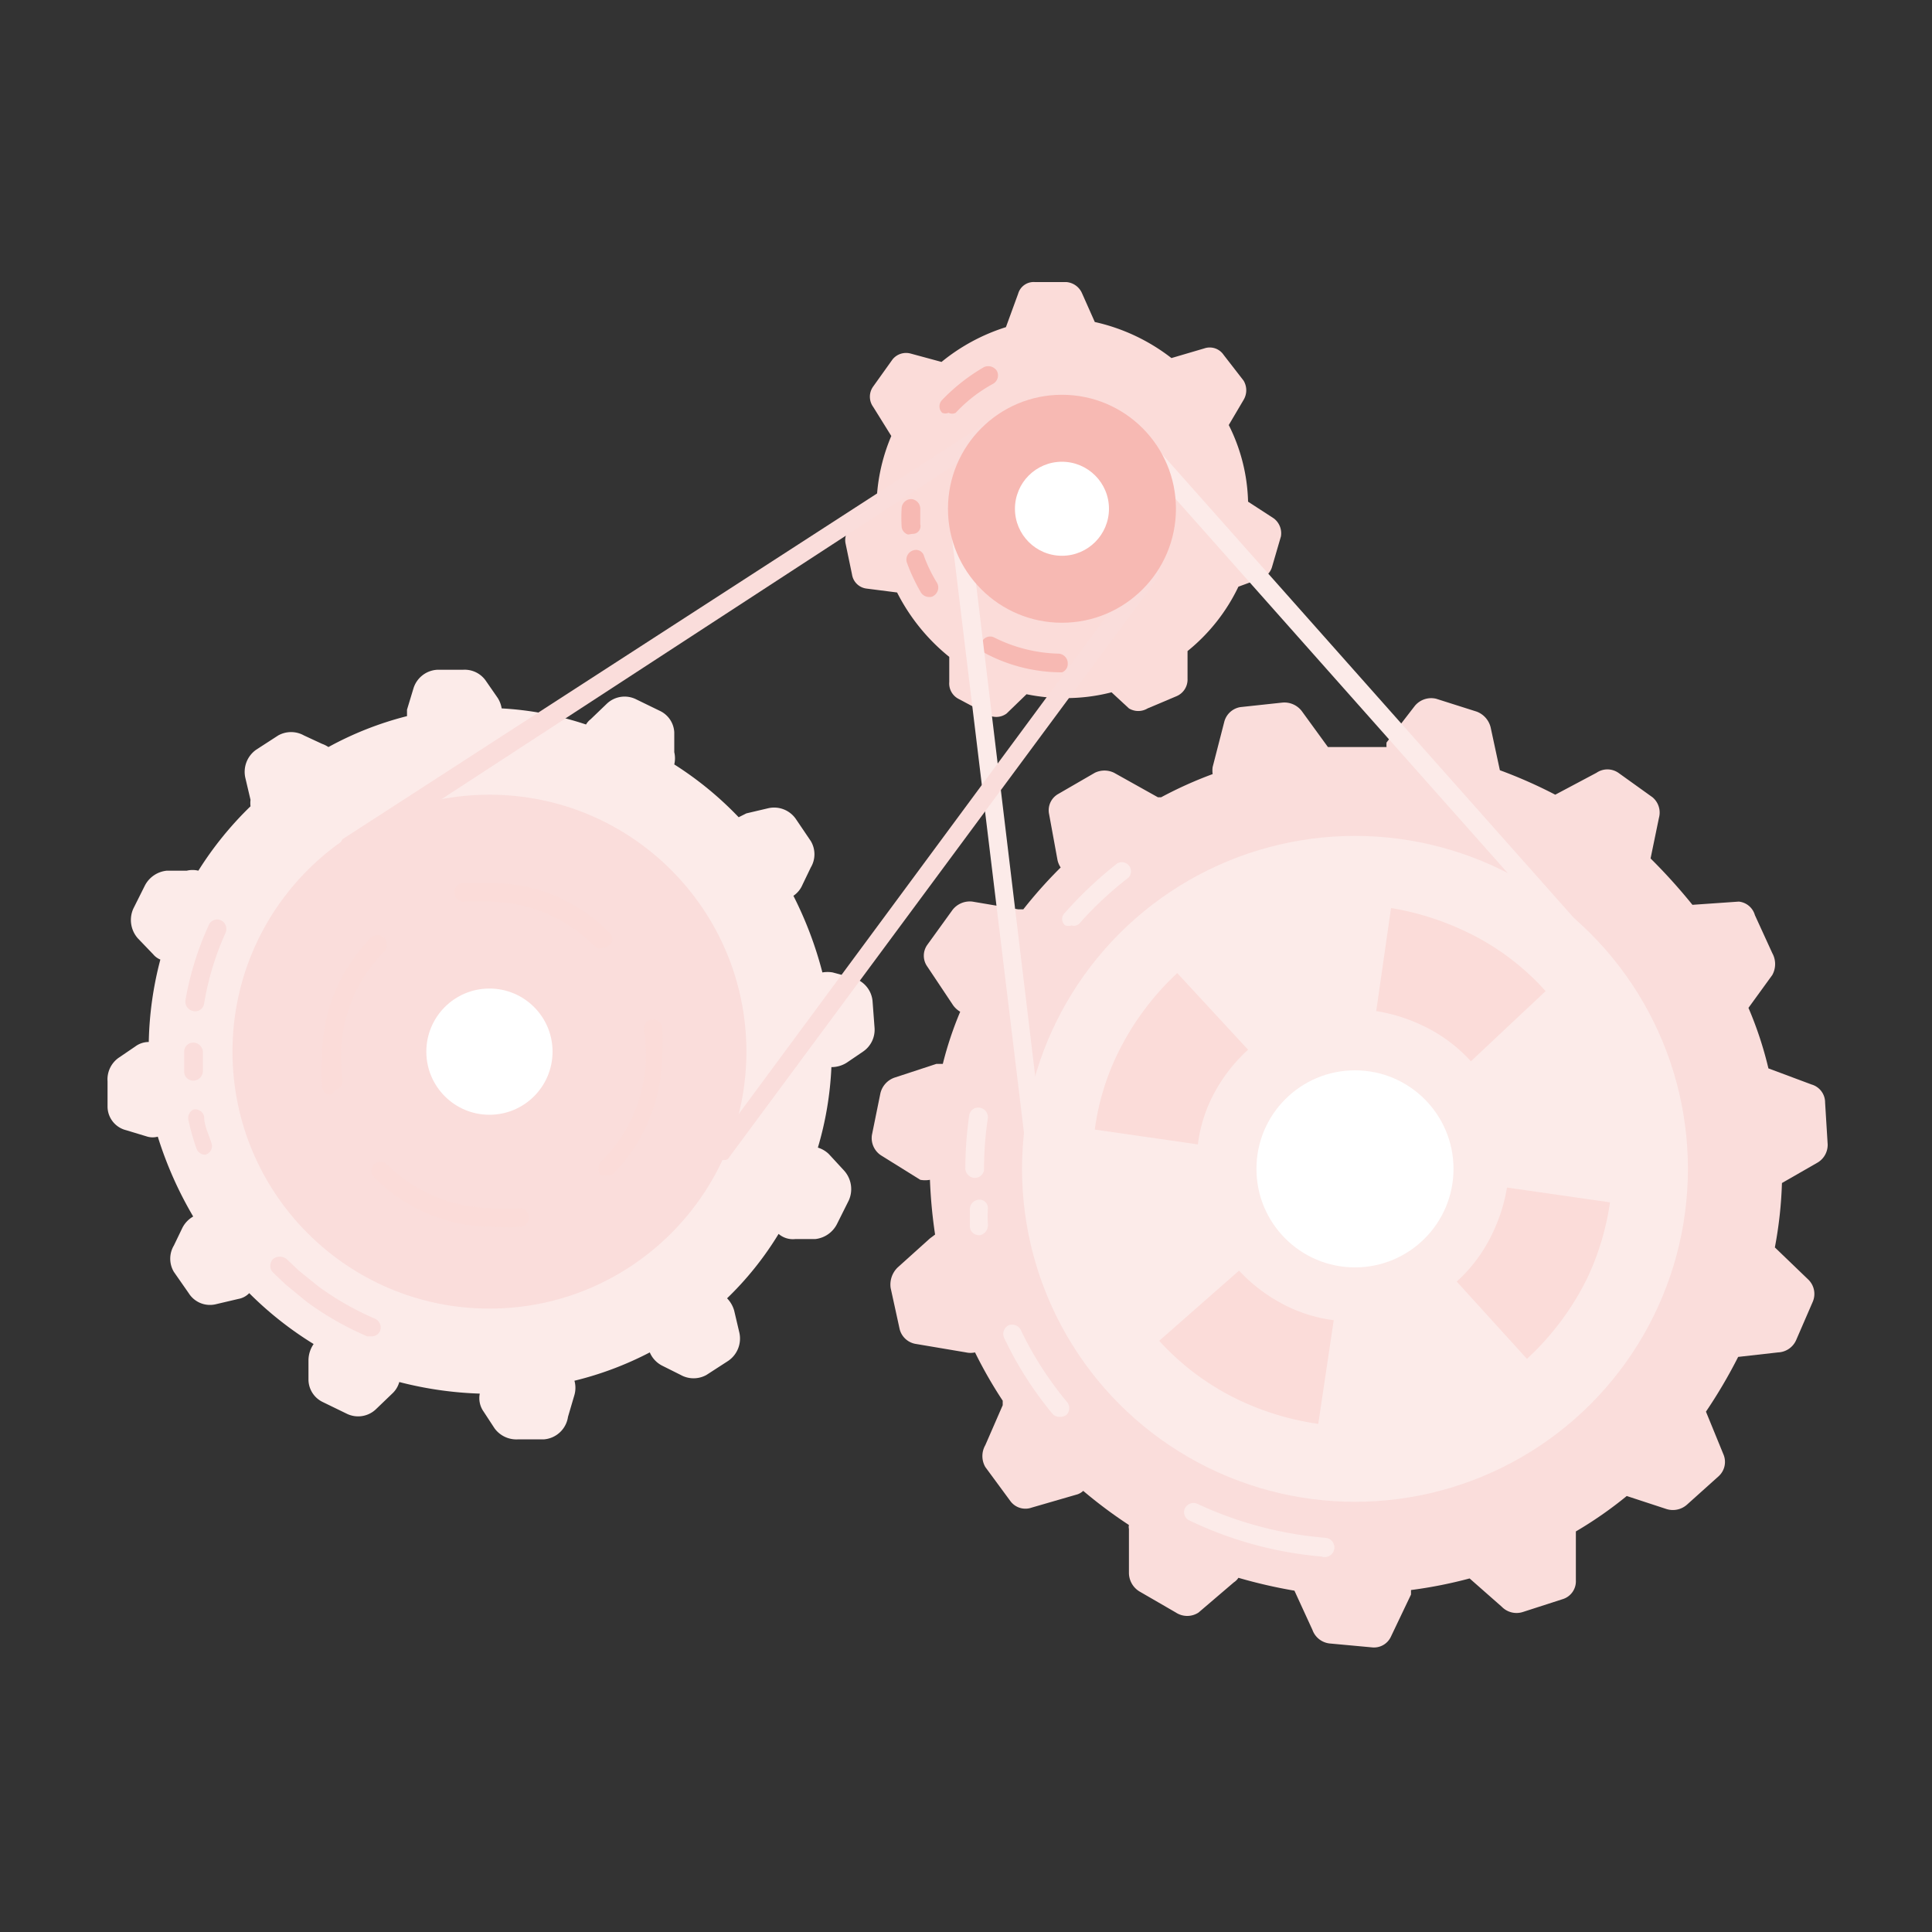 <svg id="Layer_1" data-name="Layer 1" xmlns="http://www.w3.org/2000/svg" viewBox="0 0 30 30"><rect x="0" y="0" width="30" height="30" fill="#333333" stroke="none"/><defs><style>.cls-1{fill:#fcebe9;}.cls-2{fill:#fadddb;}.cls-3{fill:#fbdcd9;}.cls-4{fill:#f7b9b3;}.cls-5{fill:#fff;}</style></defs><title>Strativ_Icons_Variations</title><path class="cls-1" d="M13.55,15.56a.41.41,0,0,0-.29-.37l-.33-.09a.47.47,0,0,0-.16,0,5.85,5.85,0,0,0-.45-1.19.39.39,0,0,0,.14-.17l.13-.27a.4.4,0,0,0,0-.41l-.23-.34a.41.41,0,0,0-.43-.17l-.34.08-.12.06a5.33,5.33,0,0,0-1-.82.41.41,0,0,0,0-.19l0-.31a.39.39,0,0,0-.22-.33l-.37-.18a.4.4,0,0,0-.46.07l-.25.24a.27.27,0,0,0-.07.08A5,5,0,0,0,7.79,11a.44.44,0,0,0-.06-.16l-.18-.26a.4.4,0,0,0-.36-.18l-.4,0a.41.41,0,0,0-.37.29l-.1.33s0,.07,0,.1a5.17,5.17,0,0,0-1.22.48A.47.47,0,0,0,5,11.55l-.28-.13a.41.41,0,0,0-.4,0l-.34.22a.42.42,0,0,0-.17.44l.08.34a.42.42,0,0,0,0,.1,5.35,5.35,0,0,0-.81,1,.38.38,0,0,0-.18,0l-.31,0a.43.43,0,0,0-.34.23l-.18.36a.43.43,0,0,0,.07.46l.24.25a.28.28,0,0,0,.11.08,5.42,5.42,0,0,0-.18,1.28.35.35,0,0,0-.21.07l-.25.17a.41.41,0,0,0-.18.37l0,.4a.38.38,0,0,0,.29.36l.33.1a.3.3,0,0,0,.16,0A5.92,5.92,0,0,0,3,18.89a.42.42,0,0,0-.17.18l-.13.27a.4.4,0,0,0,0,.41l.23.33a.39.39,0,0,0,.43.17l.34-.08a.31.31,0,0,0,.17-.09,5.43,5.43,0,0,0,1,.79.45.45,0,0,0-.08.26l0,.3a.39.39,0,0,0,.22.34l.37.18a.4.4,0,0,0,.46-.07l.25-.24a.38.38,0,0,0,.11-.18,5.71,5.71,0,0,0,1.25.18.36.36,0,0,0,.06.28l.17.26a.42.42,0,0,0,.37.17l.4,0A.41.41,0,0,0,8.82,22l.1-.34a.41.41,0,0,0,0-.22A5.18,5.18,0,0,0,10.09,21a.41.41,0,0,0,.2.21l.28.14a.41.41,0,0,0,.4,0l.34-.22a.42.42,0,0,0,.17-.44l-.08-.34a.45.45,0,0,0-.11-.19,5,5,0,0,0,.8-1,.34.34,0,0,0,.26.08l.31,0A.43.43,0,0,0,13,19l.18-.36a.43.43,0,0,0-.07-.46l-.24-.26a.42.42,0,0,0-.17-.1,5.19,5.19,0,0,0,.21-1.25.44.44,0,0,0,.24-.07l.25-.17a.41.41,0,0,0,.18-.37Z"/><path class="cls-2" d="M28.34,17.12a.29.29,0,0,0-.21-.28l-.67-.25h0a5.75,5.75,0,0,0-.31-.94l.37-.51a.35.35,0,0,0,0-.34l-.27-.59A.29.29,0,0,0,27,14l-.72.05h0a8.8,8.8,0,0,0-.65-.72l.13-.63a.31.31,0,0,0-.1-.32L25.13,12a.3.3,0,0,0-.34,0l-.64.34,0,0a7.45,7.45,0,0,0-.86-.38l-.14-.65a.35.35,0,0,0-.22-.26l-.63-.2a.33.33,0,0,0-.33.11l-.44.57a.43.43,0,0,0,0,.07l-.41,0-.5,0v0l-.4-.55a.34.34,0,0,0-.31-.14l-.65.07a.31.31,0,0,0-.25.23l-.18.7a.41.41,0,0,0,0,.11,6.33,6.33,0,0,0-.8.36l-.05,0L17.3,12A.34.34,0,0,0,17,12l-.57.33a.29.29,0,0,0-.14.31l.13.71a.33.33,0,0,0,.05.12,7.09,7.09,0,0,0-.58.65l-.08,0L15.1,14a.34.34,0,0,0-.31.13l-.39.54a.29.29,0,0,0,0,.34l.4.6a.36.36,0,0,0,.11.1,5.5,5.5,0,0,0-.27.81l-.1,0-.64.21a.34.34,0,0,0-.23.25l-.13.64a.32.32,0,0,0,.14.32l.61.38a.42.42,0,0,0,.15,0,7.66,7.66,0,0,0,.08.85l-.08.06-.5.45a.37.37,0,0,0-.11.32l.14.64a.31.31,0,0,0,.26.23L15,21a.32.32,0,0,0,.14,0,6.93,6.93,0,0,0,.43.75l0,.07-.27.62a.34.34,0,0,0,0,.34l.39.53a.29.29,0,0,0,.33.1l.69-.2a.24.24,0,0,0,.11-.06,7.27,7.27,0,0,0,.71.53.13.13,0,0,0,0,.06v.68a.34.34,0,0,0,.16.29l.57.33a.32.32,0,0,0,.35,0l.55-.47a.23.23,0,0,0,.07-.07,7.88,7.88,0,0,0,.87.2,0,0,0,0,1,0,0l.28.61a.32.32,0,0,0,.27.21l.65.06a.29.29,0,0,0,.3-.17l.31-.65,0-.07a7,7,0,0,0,.91-.18h0l.5.44a.32.32,0,0,0,.33.08l.62-.2a.29.29,0,0,0,.2-.29l0-.71s0,0,0-.05a6.19,6.19,0,0,0,.79-.55l.61.2a.33.33,0,0,0,.33-.07l.49-.44a.3.3,0,0,0,.07-.34l-.27-.66v0a7.9,7.9,0,0,0,.5-.85l.62-.07a.32.32,0,0,0,.28-.19l.26-.6a.31.31,0,0,0-.07-.34l-.52-.5h0a6.38,6.38,0,0,0,.11-1l.54-.31a.32.32,0,0,0,.17-.29Z"/><path class="cls-3" d="M19.78,8.05l-.4-.26a2.79,2.79,0,0,0-.3-1.19l.23-.39a.29.29,0,0,0,0-.3L19,5.51a.26.26,0,0,0-.3-.1l-.51.15A3,3,0,0,0,17,5l-.2-.45a.29.29,0,0,0-.24-.17h-.49a.25.25,0,0,0-.26.18l-.19.52a3,3,0,0,0-1,.54l-.48-.13a.27.27,0,0,0-.28.09L13.56,6a.27.27,0,0,0,0,.32l.28.45a2.87,2.87,0,0,0-.23,1.14v0l-.37.26a.26.26,0,0,0-.11.27l.1.48a.26.26,0,0,0,.23.22l.47.06a3.06,3.06,0,0,0,.81,1l0,.39a.27.27,0,0,0,.14.26l.43.23a.27.27,0,0,0,.32,0l.31-.3a2.91,2.91,0,0,0,.6.06,2.84,2.84,0,0,0,.72-.09l.27.25a.28.28,0,0,0,.29,0l.45-.19a.28.28,0,0,0,.17-.27l0-.43a2.88,2.88,0,0,0,.79-1L19.53,9a.28.28,0,0,0,.22-.19l.14-.48A.29.29,0,0,0,19.78,8.05Z"/><path class="cls-1" d="M24.43,14.63a.13.13,0,0,1-.11-.05L17.76,7.19A.15.15,0,0,1,18,7l6.56,7.39a.16.16,0,0,1,0,.21A.14.14,0,0,1,24.43,14.63Z"/><path class="cls-4" d="M14.73,6.41a.13.13,0,0,1-.1,0,.14.14,0,0,1,0-.2,2.93,2.93,0,0,1,.65-.51.16.16,0,0,1,.2.06.15.15,0,0,1-.06.2,2.26,2.26,0,0,0-.58.45A.12.12,0,0,1,14.73,6.41Z"/><path class="cls-4" d="M14.1,8.3A.14.14,0,0,1,14,8.17a2.45,2.45,0,0,1,0-.27.15.15,0,0,1,.15-.15.15.15,0,0,1,.14.15c0,.08,0,.16,0,.24a.12.12,0,0,1-.12.15Z"/><path class="cls-4" d="M14.43,9.27a.15.15,0,0,1-.13-.07,2.86,2.86,0,0,1-.22-.47.15.15,0,0,1,.09-.18.13.13,0,0,1,.18.09,2.22,2.22,0,0,0,.2.41.15.15,0,0,1-.05.2A.1.1,0,0,1,14.43,9.27Z"/><path class="cls-4" d="M16.49,10.44a2.54,2.54,0,0,1-1.18-.29.14.14,0,0,1-.06-.19.14.14,0,0,1,.19-.06,2.35,2.35,0,0,0,1,.25.15.15,0,0,1,.14.15A.14.14,0,0,1,16.49,10.44Z"/><path class="cls-1" d="M16.05,17.8a.15.15,0,0,1-.14-.13L14.73,7.93a.15.15,0,0,1,.29,0l1.17,9.74a.14.14,0,0,1-.12.16Z"/><path class="cls-2" d="M3,15.7H3a.15.15,0,0,1-.12-.17,4.73,4.73,0,0,1,.36-1.16.14.14,0,0,1,.19-.08.15.15,0,0,1,.07.2,4.44,4.44,0,0,0-.33,1.09A.14.14,0,0,1,3,15.7Z"/><path class="cls-2" d="M3,16.78a.14.14,0,0,1-.14-.13c0-.11,0-.21,0-.32A.14.14,0,0,1,3,16.19a.15.15,0,0,1,.15.14c0,.1,0,.2,0,.3a.15.15,0,0,1-.14.15Z"/><path class="cls-2" d="M3.18,17.93a.14.14,0,0,1-.13-.1,3.31,3.31,0,0,1-.12-.42A.15.15,0,0,1,3,17.23a.14.14,0,0,1,.17.11c0,.14.07.27.11.4a.14.14,0,0,1-.09.19Z"/><path class="cls-2" d="M5.76,20.75H5.7a4.75,4.75,0,0,1-.93-.53l-.33-.27-.2-.19a.15.15,0,0,1,0-.21.17.17,0,0,1,.21,0l.19.18.31.25a4.53,4.53,0,0,0,.88.5.15.15,0,0,1,.07.19A.14.14,0,0,1,5.76,20.75Z"/><path class="cls-1" d="M16.64,14.37a.18.18,0,0,1-.1,0,.13.13,0,0,1,0-.2,6.05,6.05,0,0,1,.78-.74.14.14,0,0,1,.2,0,.14.14,0,0,1,0,.2,5.51,5.51,0,0,0-.75.7A.12.12,0,0,1,16.64,14.37Z"/><path class="cls-1" d="M15.14,18.29a.15.15,0,0,1-.15-.14,5.69,5.69,0,0,1,.06-.83.14.14,0,0,1,.16-.12.15.15,0,0,1,.13.16,5.25,5.25,0,0,0-.06.79A.14.14,0,0,1,15.14,18.29Z"/><path class="cls-1" d="M15.2,19.18a.14.14,0,0,1-.14-.13l0-.26a.15.15,0,0,1,.13-.16.13.13,0,0,1,.15.13,2.17,2.17,0,0,0,0,.25.16.16,0,0,1-.12.17Z"/><path class="cls-1" d="M16.45,22a.14.14,0,0,1-.11-.05,5.61,5.61,0,0,1-.75-1.18.15.15,0,0,1,.07-.19.15.15,0,0,1,.19.07,5.37,5.37,0,0,0,.71,1.11.15.15,0,0,1,0,.21A.16.16,0,0,1,16.45,22Z"/><path class="cls-1" d="M20.52,24.17h0a5.91,5.91,0,0,1-2.05-.56.14.14,0,0,1-.07-.19.15.15,0,0,1,.19-.07,5.83,5.83,0,0,0,2,.53.15.15,0,0,1,.13.16A.15.15,0,0,1,20.52,24.17Z"/><path class="cls-2" d="M5.44,13.3a.13.13,0,0,1-.12-.07.16.16,0,0,1,0-.2L15.54,6.42a.16.16,0,0,1,.2,0,.15.15,0,0,1,0,.2L5.52,13.28Z"/><path class="cls-2" d="M11.18,18a.11.11,0,0,1-.08,0,.14.14,0,0,1,0-.2l6.65-9a.15.15,0,0,1,.21,0,.15.15,0,0,1,0,.2l-6.66,9A.14.14,0,0,1,11.18,18Z"/><circle class="cls-1" cx="21.04" cy="18.15" r="5.17"/><circle class="cls-5" cx="21.04" cy="18.15" r="1.53"/><path class="cls-3" d="M17,17.54l1.6.23a2.31,2.31,0,0,1,.21-.71,2.53,2.53,0,0,1,.57-.76l-1.1-1.19a4.26,4.26,0,0,0-.93,1.26A3.84,3.84,0,0,0,17,17.54Z"/><path class="cls-3" d="M20.47,22.11l.24-1.61a2.31,2.31,0,0,1-.71-.21,2.54,2.54,0,0,1-.76-.56L18,20.82a4,4,0,0,0,1.26.93A4.27,4.27,0,0,0,20.47,22.11Z"/><path class="cls-3" d="M25,18.67l-1.6-.23a2.58,2.58,0,0,1-.22.7,2.38,2.38,0,0,1-.56.76l1.09,1.2a4.24,4.24,0,0,0,.94-1.26A4.14,4.14,0,0,0,25,18.67Z"/><path class="cls-3" d="M21.6,14.1l-.23,1.6a2.65,2.65,0,0,1,.71.22,2.38,2.38,0,0,1,.76.56L24,15.39a3.89,3.89,0,0,0-1.25-.93A4.33,4.33,0,0,0,21.6,14.1Z"/><circle class="cls-2" cx="7.6" cy="16.33" r="3.99"/><circle class="cls-5" cx="7.6" cy="16.33" r="0.98"/><path class="cls-3" d="M9.36,14.72a.13.13,0,0,1-.1,0A2.33,2.33,0,0,0,7.6,14l-.38,0a.14.14,0,0,1-.16-.12.15.15,0,0,1,.12-.17l.42,0a2.58,2.58,0,0,1,1.86.77.13.13,0,0,1,0,.2A.13.13,0,0,1,9.36,14.72Z"/><path class="cls-3" d="M5.14,17A.14.14,0,0,1,5,16.84a3.13,3.13,0,0,1,0-.43,2.65,2.65,0,0,1,.77-1.86.15.15,0,0,1,.21.21,2.33,2.33,0,0,0-.66,2,.15.15,0,0,1-.12.17Z"/><path class="cls-3" d="M7.67,19.05a2.58,2.58,0,0,1-1.86-.77.14.14,0,0,1,.2-.2,2.33,2.33,0,0,0,1.66.68l.38,0a.14.14,0,0,1,.16.12.15.15,0,0,1-.12.17A3,3,0,0,1,7.67,19.05Z"/><path class="cls-3" d="M9.43,18.25a.21.21,0,0,1-.1,0,.17.17,0,0,1,0-.21A2.33,2.33,0,0,0,10,16a.14.14,0,0,1,.12-.17.14.14,0,0,1,.16.12,3,3,0,0,1,0,.43,2.65,2.65,0,0,1-.77,1.86A.21.21,0,0,1,9.43,18.25Z"/><circle class="cls-4" cx="16.49" cy="7.9" r="1.77"/><circle class="cls-5" cx="16.49" cy="7.9" r="0.73"/></svg>